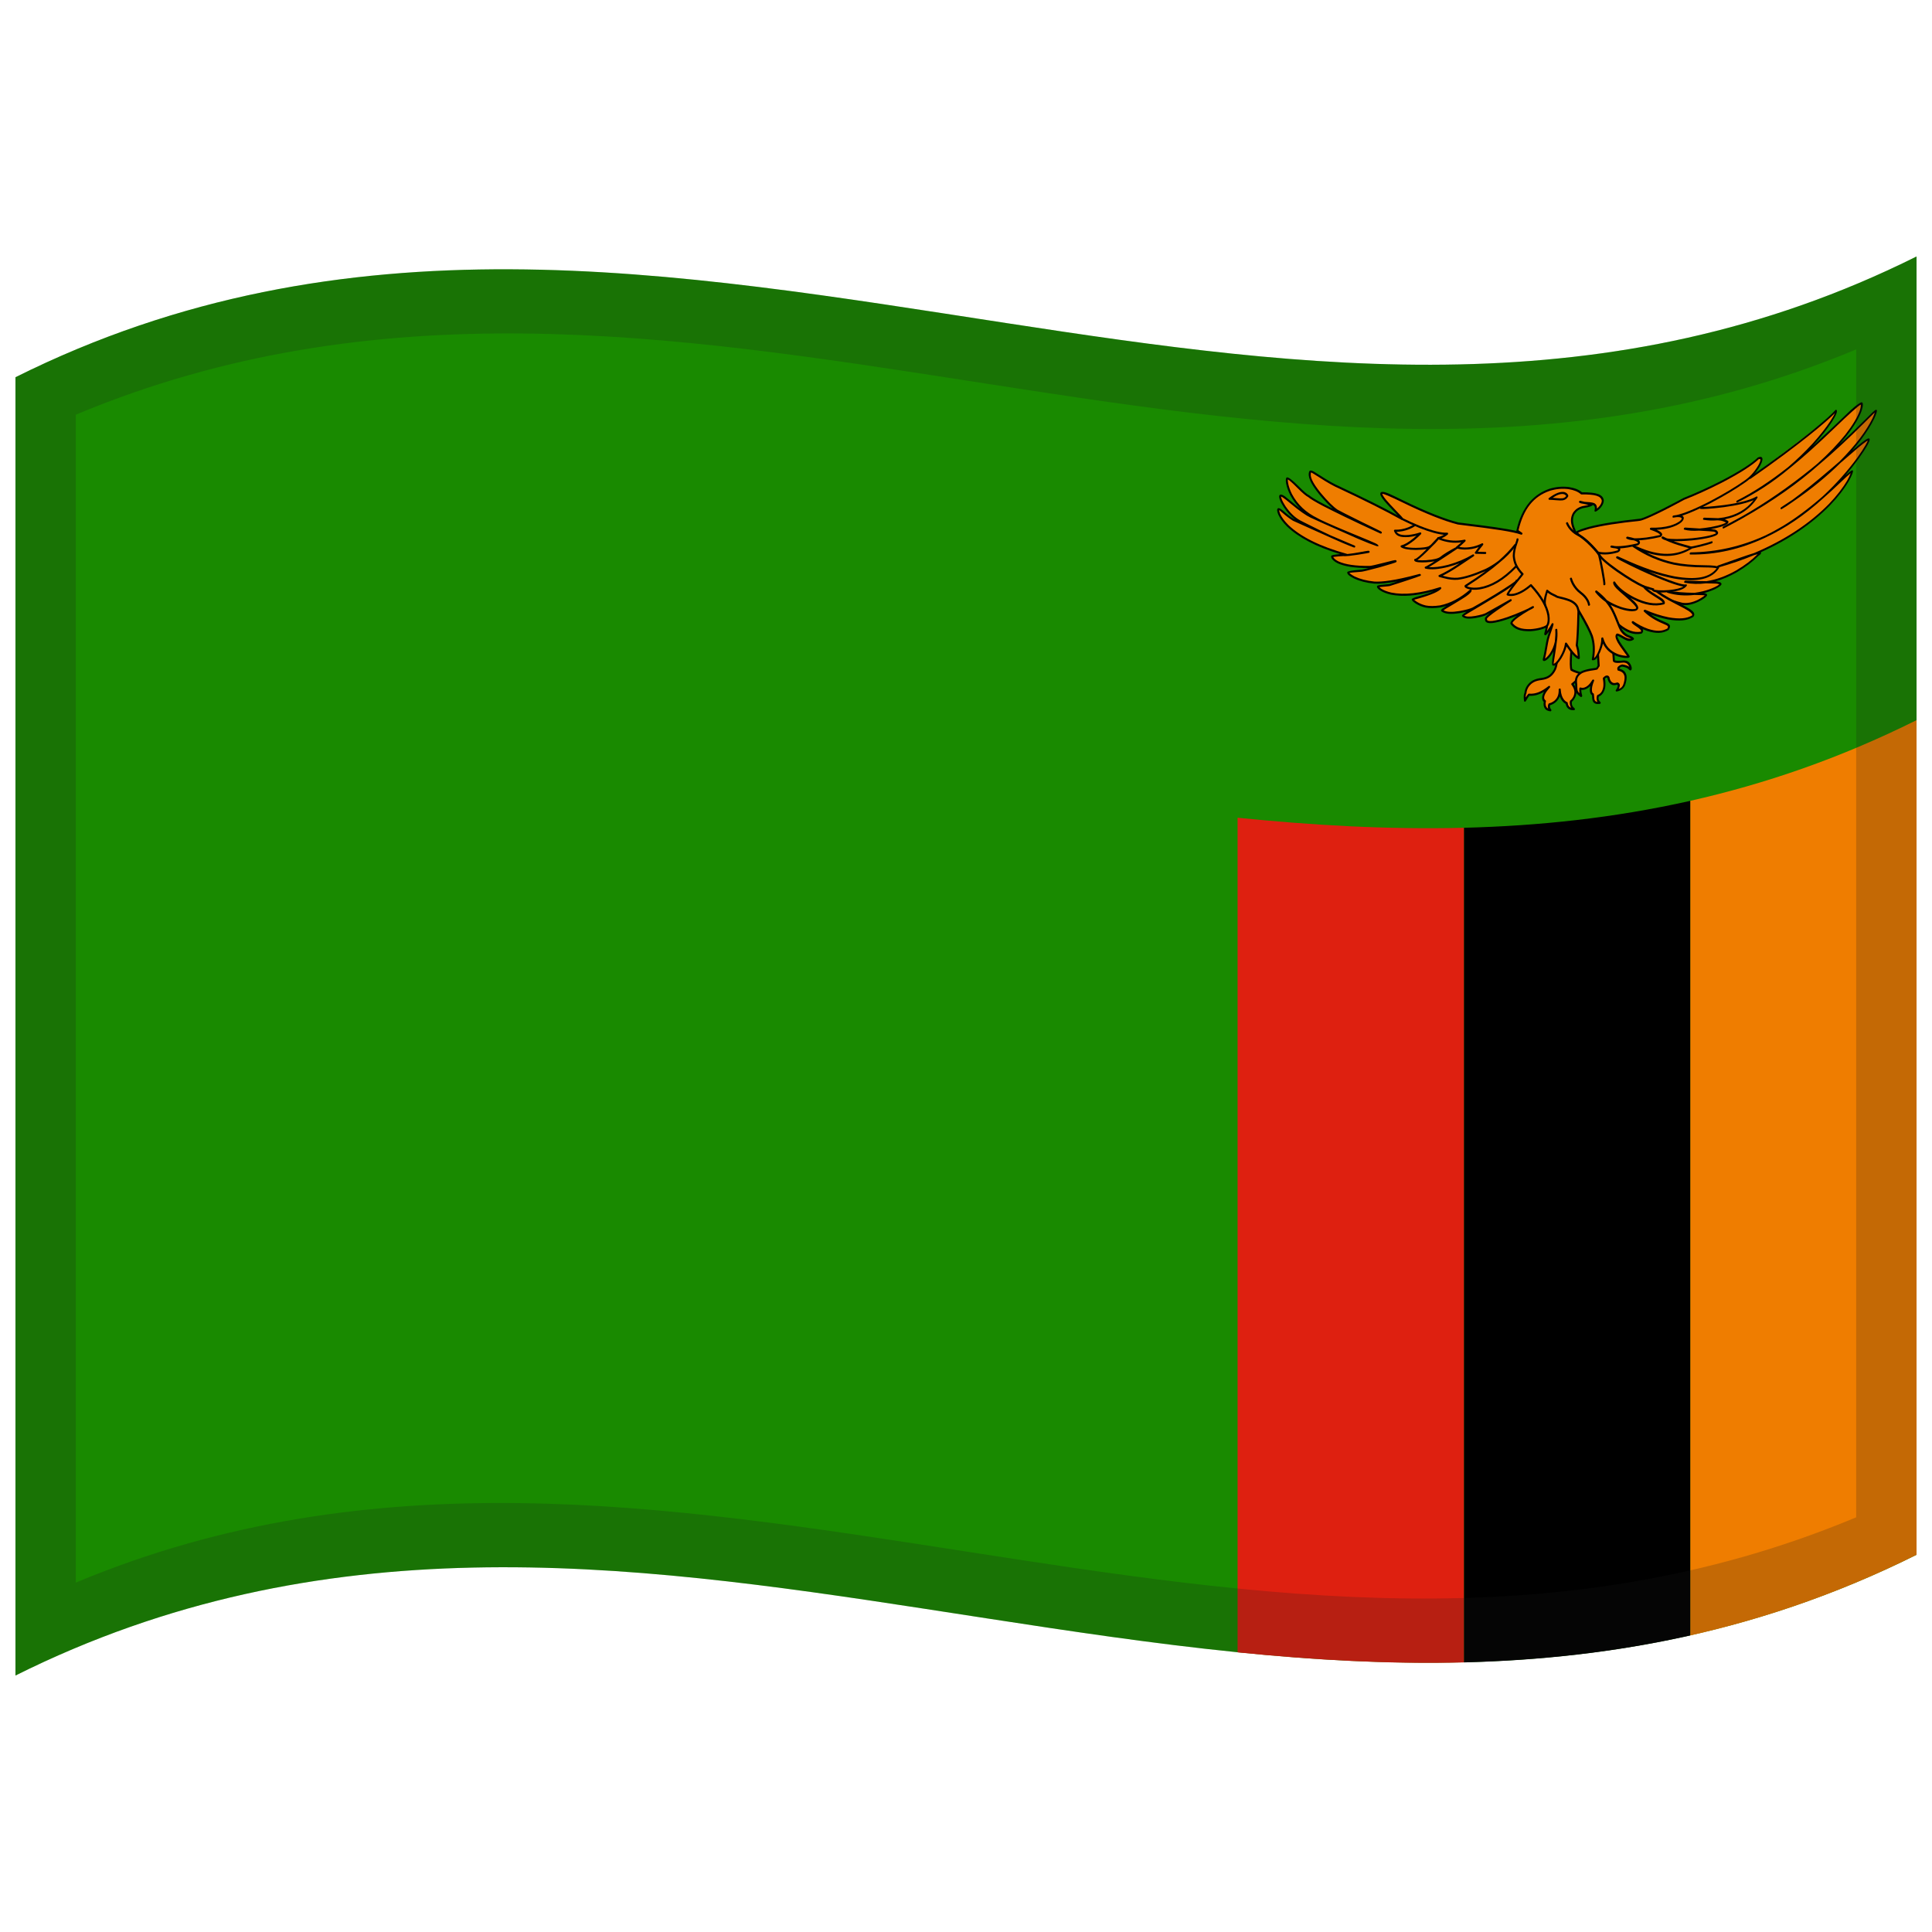 <svg xmlns="http://www.w3.org/2000/svg" viewBox="0 0 1000 1000">
  <defs/>
  <path fill="#198a00" d="M8,195.25 C178.83,110.03 349.03,140.83 521.26,167.28 C676.47,191.12 833.42,211.85 992,132.75 L992,804.75 C821.17,889.97 650.97,859.17 478.74,832.72 C323.53,808.88 166.58,788.15 8,867.25 L8,195.25"/>
  <path fill="#ef7d00" d="M874.86,414.52 C913.52,405.77 952.15,392.63 992,372.75 L992,804.75 C953.32,824.05 914.7,837.5 874.86,846.52 L874.86,414.52"/>
  <path fill="#000" d="M757.71,428.46 C796.38,427.47 835.02,423.46 874.86,414.52 L874.86,846.52 C836.18,855.2 797.55,859.44 757.71,860.46 L757.71,428.46"/>
  <path fill="#de2010" d="M640.57,423.26 C679.23,427.16 717.88,429.42 757.71,428.46 L757.71,860.46 C719.05,861.4 680.41,859.28 640.57,855.26 L640.57,423.26"/>
  <path fill="#ef7d00" d="M905.98,247.3 C906.04,247.26 945.62,218.02 950.18,212.69 C951.47,214.21 934.4,241.91 899.24,259.56 C930.68,243.62 957.94,210.77 963.32,208.81 C966.53,208.61 955.73,239.86 892.13,272.97 C942.41,247.17 970.98,209.93 970.95,212.82 C971.04,213.05 969.7,219.07 960.92,229.83 C953.79,238.58 941.83,250.3 922.14,262.99 C934.67,255.91 966.95,224.99 967.23,227.81 C967.61,228.64 935.6,285.34 875.09,286.46 C922.92,286.83 954.23,245.63 958.53,244.01 C958.73,244.06 954.47,260.18 926.42,277.35 C916.89,283.19 904.77,288.77 889.3,293.22 C918.21,282.98 910.11,287.2 909.89,287.34 C909.61,287.63 893.1,304.61 872.25,301.11 C888.51,301.67 890.05,301.1 890.54,302.41 C889.06,304.47 876.52,310.01 863.38,306.32 C873.98,308.14 882.49,306.82 883.08,308.11 C882.53,308.86 876.65,313.34 870.48,312.5 C864.38,311.11 811.36,288.71 810.65,288.37 C841,277.3 871.33,264 902.61,247.1 L905.98,247.3"/>
  <path fill="#000" d="M905.97,246.73 C932.68,228.17 947.29,215.48 949.85,212.41 C950.13,212.08 950.33,212.02 950.57,212.17 C951.18,212.89 950.57,214.56 948.26,218.25 C945.88,221.9 942.73,225.92 938.73,230.34 L937.99,231.14 L949.01,220.83 L957.95,212.29 C960.6,209.9 962.35,208.64 963.38,208.25 C963.4,208.24 963.41,208.24 963.43,208.23 C963.98,208.17 964.19,208.5 964.22,209.48 C964.2,210.34 963.99,211.38 963.54,212.71 C962.21,216.32 959.72,220.53 955.83,225.52 C954.62,227.03 953.32,228.57 951.94,230.13 C955.98,226.4 960.17,222.38 964.54,218.04 L969.24,213.39 C969.81,212.86 970.23,212.51 970.51,212.32 C970.76,212.16 970.95,212.09 971.12,212.09 C971.38,212.12 971.48,212.24 971.49,212.54 C971.53,213.15 971.13,214.45 970.09,216.7 C968.55,219.87 966.37,223.38 963.47,227.29 C961.97,229.26 960.36,231.25 958.61,233.25 L961.58,230.73 C963.42,229.21 964.8,228.16 965.71,227.56 C966.28,227.21 966.7,227.01 967.02,226.94 C967.54,226.86 967.74,227.02 967.76,227.51 C967.76,228.6 966.14,231.63 962.08,237.33 C959.9,240.33 957.57,243.27 955.09,246.18 C956.95,244.51 958.09,243.65 958.59,243.45 C958.6,243.45 958.61,243.45 958.62,243.44 C958.92,243.39 959.05,243.49 959.1,243.8 C959.11,243.91 959.1,244.04 959.08,244.2 C959.02,244.47 958.92,244.81 958.77,245.25 C958.37,246.29 957.78,247.51 956.99,248.92 C954.62,252.99 951.4,257.19 947.16,261.61 C938,270.92 926.21,279.14 911.41,285.83 C911.47,285.89 911.5,285.96 911.52,286.06 C911.56,286.4 911.42,286.7 911.01,287.09 C910.77,287.31 910.48,287.53 910.13,287.76 C907.19,290.71 903.52,293.5 898.94,296.2 C895.18,298.33 891.56,299.87 887.92,300.93 C888.25,300.94 888.5,300.96 888.69,300.97 C890.13,301.13 890.78,301.46 891.05,302.14 C891.08,302.29 891.06,302.42 890.98,302.59 C890.54,303.27 889.56,304 887.76,304.9 C886.03,305.71 884.12,306.4 881.95,306.98 C883.03,307.14 883.49,307.41 883.6,307.92 C883.61,308 883.6,308.08 883.58,308.17 C883.19,309.01 881.86,310.04 879.04,311.47 C875.66,313.05 873,313.5 870.27,313.04 C866.38,312.18 846.33,305.78 810.39,288.87 C810.08,288.7 810.03,288.51 810.19,288.16 C810.28,288.01 810.37,287.92 810.52,287.86 C840.87,276.8 871.2,263.5 902.48,246.61 C902.59,246.56 902.68,246.54 902.78,246.54 L905.97,246.73 M906.17,247.75 C906.05,247.83 905.94,247.86 905.81,247.86 L902.59,247.67 C872.7,263.82 842.84,277.12 812.06,288.41 C847.24,304.87 866.86,311.12 870.68,311.96 C873.18,312.38 875.64,311.95 878.78,310.49 C879.82,309.96 880.76,309.39 881.63,308.77 L882.4,308.2 C881.87,308.07 880.14,307.97 877.1,307.95 L876.94,307.95 C872.04,308.5 867.58,308.14 863.14,306.85 C862.98,306.79 862.89,306.72 862.85,306.61 C862.81,306.49 862.83,306.36 862.9,306.17 C863.07,305.84 863.25,305.73 863.56,305.77 C867.01,306.38 871.49,306.77 877.11,306.84 C878.5,306.65 879.91,306.39 881.35,306.05 C883.69,305.46 885.72,304.75 887.53,303.9 C888.73,303.31 889.49,302.84 889.89,302.48 C889.63,302.29 889.16,302.16 888.36,302.08 C887.64,302.03 885.88,301.98 883.09,301.93 C879.32,302.4 875.74,302.31 872.06,301.65 C871.89,301.61 871.8,301.55 871.74,301.44 C871.69,301.33 871.7,301.2 871.76,301.01 C871.9,300.69 872.07,300.56 872.38,300.55 L879.99,300.76 L883.27,300.82 C888.35,300.03 893.35,298.23 898.64,295.25 C903.15,292.6 906.73,289.87 909.58,287 C909.63,286.95 909.68,286.91 909.73,286.87 L909.78,286.84 C909.33,286.94 908.76,287.08 908.05,287.29 C902.21,289.7 895.97,291.87 889.31,293.76 C889.12,293.8 889.01,293.8 888.91,293.73 C888.82,293.66 888.78,293.55 888.77,293.37 C888.78,293.02 888.91,292.83 889.25,292.7 C898.24,289.52 904.47,287.28 907.93,286.25 C924.13,279.41 936.89,270.77 946.6,260.91 C950.73,256.61 953.86,252.54 956.15,248.62 C956.89,247.29 957.44,246.16 957.8,245.2 L957.9,244.92 C956.97,245.64 955.06,247.36 952.19,250.11 C949.21,252.96 946.31,255.61 943.5,258.07 C933.91,266.75 924,273.47 913.54,278.35 C900.72,284.33 888.05,287.17 874.97,287.02 C874.63,286.99 874.52,286.84 874.58,286.47 C874.62,286.28 874.68,286.15 874.79,286.05 C874.9,285.96 875.02,285.92 875.2,285.91 C888.68,285.71 901.3,282.83 913.52,277.26 C916.65,275.76 919.75,274.09 922.87,272.24 C929.08,268.47 935.77,263.54 943.02,257.28 L943.81,256.56 C950.54,250.28 956.35,243.71 961.36,236.85 C963.13,234.38 964.54,232.22 965.62,230.36 C966.05,229.61 966.36,229 966.56,228.55 C966.64,228.38 966.69,228.25 966.71,228.16 C966.71,228.14 966.71,228.13 966.7,228.11 C966.54,228.17 966.28,228.3 965.92,228.53 C965.07,229.09 963.75,230.1 961.97,231.57 L952.64,239.6 C945.86,246.3 937.7,253.04 928.07,259.65 C925.55,261.45 923.61,262.71 922.25,263.48 C921.91,263.64 921.75,263.6 921.63,263.31 C921.55,262.98 921.64,262.76 921.98,262.52 L927.79,258.7 C932.55,255.24 939.4,249.82 948.35,242.13 L952.16,238.83 C956.23,234.75 959.75,230.74 962.77,226.77 C965.6,222.98 967.7,219.59 969.19,216.53 C969.67,215.5 970.02,214.62 970.26,213.88 C970.3,213.77 970.33,213.66 970.35,213.57 C970.18,213.72 969.96,213.92 969.69,214.16 L965.05,218.76 C956.5,227.29 948.56,234.57 941.22,240.75 C931.06,249.77 918.02,259.15 901.98,268.23 C898.75,270.06 895.51,271.8 892.26,273.47 C891.9,273.63 891.73,273.57 891.62,273.24 C891.55,272.89 891.66,272.68 892.01,272.48 L892.01,272.48 L901.62,267.31 C913.93,260.28 925.94,252 937.76,242.43 L940.81,239.91 C946.56,234.74 951.31,229.75 955.15,224.97 C958.91,220.14 961.3,216.13 962.57,212.71 C962.96,211.54 963.15,210.64 963.17,209.93 C963.16,209.71 963.14,209.55 963.1,209.43 C961.67,210.18 957.18,214.19 949.53,221.57 C940.47,230.3 933.11,236.82 927.43,241.45 L925.97,242.63 C917.86,249.42 909.04,255.23 899.34,260.05 C899.16,260.14 899.04,260.16 898.93,260.12 C898.82,260.07 898.76,259.98 898.72,259.81 C898.66,259.46 898.78,259.25 899.12,259.06 L899.13,259.06 C907.37,254.9 916.13,249.22 925.52,241.8 C929.96,238.02 934.15,233.99 938.12,229.69 C942.05,225.35 945.14,221.4 947.47,217.85 C948.71,215.9 949.45,214.58 949.74,213.85 C945.64,218.06 931.11,230.41 906.17,247.75 M966.72,228.17 C966.72,228.22 966.75,228.26 966.8,228.31 C966.76,228.27 966.74,228.23 966.72,228.17"/>
  <path fill="#ef7d00" d="M797.88,351.45 C789.81,352.7 789.6,358.42 789.57,358.86 C789.53,358.9 788.97,359.36 789.35,362.64 C790.7,360.32 791.34,359.57 791.35,359.57 C792.41,359.68 795.73,360.27 801.81,355.56 C796.77,361.48 799.42,362.79 799.66,362.93 C799.57,363.26 798.5,366.72 802.48,367.63 C801.32,365.95 801.91,364.65 801.96,364.54 C802.39,364.44 807.08,363.51 807.3,356.92 C807.87,362.87 810.69,363.83 810.93,363.93 C810.94,364.18 810.93,366.87 814.64,367.07 C812.74,365.4 813.06,363.17 813.08,363 C813.41,362.72 817.45,359.53 813.83,354.06 C816.22,352.25 818.22,348.63 818.28,348.53 C818.25,348.52 815,347.54 813.38,346.65 C812.9,345.07 813.3,337.34 813.31,337.18 L811.3,327.01 L805.59,343.77 C805.84,341.96 805.89,350.03 797.88,351.45"/>
  <path fill="#000" d="M797.88,350.91 C801.08,350.49 802.93,349.16 804.37,346.28 C804.71,345.49 804.94,344.74 805.08,343.98 C805.06,343.92 805.06,343.85 805.07,343.77 C805.08,343.62 805.1,343.5 805.11,343.41 C805.13,343.34 805.14,343.28 805.16,343.23 C805.2,343.15 805.25,343.08 805.31,343.02 L810.81,326.88 C810.89,326.68 811,326.57 811.2,326.49 C811.38,326.44 811.5,326.45 811.62,326.5 C811.72,326.57 811.78,326.67 811.82,326.85 L813.83,337.02 C813.83,337.07 813.84,337.12 813.83,337.17 C813.43,342.32 813.48,345.2 813.8,346.24 C814.83,346.81 816.36,347.4 818.47,348 C818.49,348.01 818.51,348.02 818.53,348.03 C818.84,348.19 818.9,348.38 818.74,348.74 C817.43,351.21 816.11,352.91 814.59,354.14 C816.1,356.44 816.35,358.29 815.46,360.62 C814.97,361.71 814.37,362.54 813.57,363.25 C813.45,364.76 813.85,365.72 814.98,366.62 C815.12,366.73 815.17,366.86 815.17,367.05 C815.15,367.24 815.1,367.36 815.01,367.47 C814.91,367.56 814.79,367.61 814.6,367.62 C812.79,367.62 811.75,367.11 810.94,365.86 C810.65,365.34 810.49,364.86 810.42,364.33 C809.87,364.06 809.35,363.65 808.79,363.02 C808.18,362.28 807.72,361.46 807.36,360.45 C806.86,361.72 806.15,362.69 805.06,363.6 C804.14,364.3 803.27,364.75 802.32,365 C802.1,365.78 802.27,366.43 802.89,367.26 C802.99,367.39 803.02,367.51 802.99,367.69 C802.9,368.06 802.73,368.19 802.37,368.17 C800.36,367.85 799.43,367.03 799.02,365.24 C798.91,364.56 798.92,363.92 799.04,363.26 C798.58,362.91 798.33,362.39 798.21,361.49 C798.13,360.45 798.43,359.41 799.2,358.07 C796.41,359.67 794.07,360.29 791.54,360.14 C791.14,360.67 790.55,361.58 789.79,362.89 C789.7,363.05 789.59,363.13 789.42,363.17 C789.24,363.21 789.12,363.19 789.01,363.12 C788.91,363.05 788.85,362.94 788.82,362.75 C788.56,360.61 788.65,359.39 789.05,358.68 C789.16,357.49 789.53,356.37 790.25,355.14 C791.98,352.57 794.18,351.35 797.88,350.91 M797.88,351.99 C794.58,352.38 792.63,353.44 791.13,355.66 C790.48,356.79 790.16,357.79 790.09,358.84 C790.08,359.03 790.02,359.16 789.87,359.28 C789.91,359.25 789.92,359.24 789.92,359.24 C789.88,359.32 789.84,359.44 789.8,359.61 C789.74,359.98 789.71,360.43 789.72,361 C790.24,360.17 790.66,359.58 790.97,359.22 C791.11,359.08 791.24,359.02 791.43,359.03 L791.64,359.05 C794.82,359.24 797.78,358.1 801.5,355.15 C801.81,354.92 802.01,354.94 802.24,355.21 C802.41,355.47 802.39,355.66 802.17,355.92 C800.04,358.28 799.21,359.86 799.25,361.28 C799.31,361.65 799.43,361.94 799.65,362.2 C799.72,362.28 799.79,362.34 799.86,362.4 L799.82,362.41 L799.93,362.45 C800.17,362.59 800.23,362.76 800.16,363.05 C799.99,363.69 799.95,364.29 800.06,364.97 C800.24,365.83 800.61,366.35 801.33,366.75 C801.06,365.9 801.11,365.19 801.49,364.33 C801.59,364.15 801.71,364.05 801.91,364.01 C802.79,363.81 803.59,363.42 804.47,362.76 C806.11,361.34 806.78,359.74 806.78,357.24 L806.77,356.99 C806.78,356.62 806.91,356.46 807.27,356.38 C807.63,356.34 807.78,356.46 807.83,356.83 L807.84,357.09 C808.01,359.37 808.56,360.94 809.61,362.25 C810.16,362.87 810.64,363.22 811.14,363.41 C811.36,363.49 811.45,363.62 811.46,363.87 C811.47,364.33 811.6,364.76 811.86,365.24 C812.2,365.78 812.6,366.11 813.21,366.34 C812.91,365.84 812.71,365.29 812.59,364.64 C812.5,364.01 812.49,363.47 812.57,362.96 C812.6,362.8 812.67,362.68 812.79,362.58 C813.52,361.97 814.06,361.25 814.51,360.27 C815.28,358.21 814.97,356.56 813.4,354.43 C813.3,354.29 813.26,354.18 813.27,354.04 C813.3,353.91 813.37,353.79 813.51,353.66 C813.53,353.64 813.56,353.63 813.58,353.61 C815.01,352.61 816.25,351.14 817.52,348.89 C815.53,348.29 814.09,347.71 813.08,347.13 C813.01,347.08 812.96,347.03 812.91,346.95 C812.47,345.83 812.35,342.81 812.78,337.27 L811.16,329.04 L806.17,343.67 C806.16,343.74 806.15,343.83 806.14,343.92 C805.99,344.83 805.73,345.72 805.33,346.65 C803.66,349.98 801.54,351.51 797.88,351.99"/>
  <path fill="#ef7d00" d="M837.81,323.38 C838.24,323.74 843.62,328.37 849.53,327.45 C850.97,325.16 845.69,323.03 845.09,322.04 C847.75,323.87 856.77,329.42 863.38,325.67 C865.49,321.87 859.3,323.64 851.3,316.13 C857,318.63 869.53,322.94 876.16,318.91 C878.17,315.51 862.87,311.04 856.81,305.44 L842.61,301.1 L823.26,318.75 L837.81,323.38"/>
  <path fill="#000" d="M837.51,323.87 L823.04,319.28 C822.96,319.24 822.89,319.2 822.83,319.13 C822.63,318.85 822.66,318.64 822.94,318.36 L842.29,300.72 C842.47,300.56 842.63,300.52 842.83,300.58 L857.03,304.91 C857.1,304.93 857.15,304.96 857.21,305.01 C858.82,306.51 862.29,308.73 867.89,311.57 C871.38,313.32 873.66,314.57 874.8,315.32 C875.74,315.97 876.33,316.53 876.68,317.07 C877.11,317.87 877.07,318.47 876.53,319.21 C876.48,319.27 876.43,319.32 876.37,319.36 C873.34,321.24 869.3,321.69 863.21,320.59 C860.35,320.01 857.46,319.17 854.47,318.06 C856.45,319.47 858.67,320.68 861.26,321.74 C862.76,322.36 863.63,322.82 864,323.18 C864.59,323.92 864.54,324.68 863.8,325.91 C863.74,325.99 863.67,326.06 863.59,326.12 C860.58,327.9 857.28,328.07 852.53,326.54 C851.77,326.27 851.01,325.97 850.26,325.64 C850.36,325.84 850.43,326.03 850.46,326.22 C850.53,326.84 850.36,327.3 849.85,327.82 C849.76,327.9 849.67,327.95 849.56,327.98 C845.61,328.74 841.96,327.52 837.51,323.87 M838.17,322.92 L838.23,322.98 C842.39,326.38 845.73,327.55 849.32,326.96 C849.41,326.82 849.44,326.71 849.42,326.57 C849.37,326.33 849.21,326.07 848.91,325.74 C848.48,325.3 847.65,324.67 846.37,323.83 C845.14,323.02 844.62,322.51 844.56,322.13 C844.58,321.75 844.73,321.58 845.09,321.5 C845.23,321.48 845.33,321.5 845.43,321.57 C847.92,323.26 850.39,324.54 853.01,325.49 C857.39,326.89 860.35,326.8 863.04,325.3 C863.38,324.68 863.41,324.33 863.17,324.02 C862.89,323.75 862.12,323.35 860.73,322.78 C856.68,321.1 853.52,319.08 850.91,316.55 C850.68,316.3 850.7,316.09 850.96,315.78 C851.17,315.57 851.34,315.53 851.58,315.62 C855.73,317.44 859.69,318.71 863.59,319.51 C869.33,320.54 873.08,320.17 875.84,318.54 C875.95,318.32 875.93,318.11 875.75,317.8 C875.46,317.36 874.94,316.87 874.1,316.28 C872.99,315.55 870.74,314.32 867.29,312.58 C861.71,309.74 858.19,307.5 856.48,305.94 L842.67,301.72 L824.29,318.5 L838.03,322.85 C838.08,322.87 838.13,322.89 838.17,322.92"/>
  <path fill="#ef7d00" d="M815.98,275.61 C816.21,275.46 822.4,271.86 848.82,269.03 C851.75,268.61 866.57,260.89 871.54,258.23 C879.35,255.13 903.08,244.02 910.07,237.25 C914.81,235.88 908.76,245.31 902.96,249.34 C896.37,253.98 874.45,266.43 866.22,267.37 C875.87,265.84 870.43,273.84 854.5,273.68 C861.97,276.42 859.45,277.36 859.29,277.44 C858.89,277.53 846.26,280.26 842.25,278.31 C851.13,280.22 847.76,281.65 847.58,281.75 C847.37,281.81 838.55,283.85 834.09,282.91 C840.51,283.97 837.43,285.35 837.28,285.43 C837.14,285.47 832.09,286.84 827.52,286.17 C823.17,284.84 816.31,275.84 815.98,275.61"/>
  <path fill="#000" d="M815.73,275.16 C816.93,274.42 819.1,273.6 822.48,272.68 C829.1,270.95 837.86,269.65 848.86,268.48 L848.88,268.48 C850.4,268.29 856.7,265.6 868.04,259.55 L871.39,257.75 C871.41,257.74 871.43,257.73 871.45,257.72 C877.74,255.22 884.27,252.27 891.08,248.79 C900.76,243.77 906.89,239.69 909.76,236.9 C909.84,236.82 909.92,236.77 910.01,236.73 C910.72,236.46 911.21,236.4 911.62,236.54 C912.05,236.74 912.22,237.05 912.25,237.66 C912.22,238.56 911.8,239.73 910.87,241.39 C908.62,245.13 906.17,247.78 903.15,249.79 C898.78,252.87 892.88,256.46 885.39,260.41 C879.22,263.61 874.34,265.71 870.69,266.91 C870.83,266.98 870.95,267.07 871.06,267.16 C871.51,267.59 871.61,268.02 871.43,268.7 C871.24,269.25 870.87,269.77 870.23,270.35 C868.87,271.48 867.04,272.38 864.46,273.15 C862.31,273.73 860.03,274.08 857.51,274.22 C859.12,274.97 859.93,275.58 860.25,276.23 C860.43,276.74 860.34,277.11 859.96,277.56 C859.79,277.73 859.61,277.85 859.41,277.94 C859.38,277.95 859.35,277.97 859.32,277.97 C857.05,278.51 854.64,278.96 852.08,279.31 C850.67,279.49 849.4,279.61 848.25,279.67 C848.55,279.92 848.72,280.14 848.81,280.4 C849,281.22 848.71,281.72 847.73,282.24 C847.7,282.26 847.66,282.27 847.62,282.28 C844.01,283.2 841.01,283.7 838.5,283.85 C838.62,284.03 838.67,284.21 838.67,284.42 C838.6,285.05 838.26,285.48 837.45,285.91 C837.42,285.93 837.39,285.94 837.36,285.95 C833.63,287.03 830.48,287.25 827.35,286.7 C824.96,286.07 821.63,283.23 816.86,277.45 L815.97,276.39 C815.88,276.28 815.8,276.2 815.75,276.14 C815.55,276.08 815.46,275.95 815.45,275.67 C815.46,275.44 815.54,275.3 815.73,275.16 M867.81,266.6 C871.48,265.79 877.19,263.53 885.12,259.43 C892.58,255.51 898.44,251.95 902.76,248.9 C902.77,248.89 902.79,248.88 902.8,248.87 C905.62,246.99 907.89,244.53 910.01,241.02 C910.81,239.6 911.17,238.65 911.2,237.99 C911.19,237.77 911.14,237.67 911.03,237.61 C910.86,237.56 910.62,237.59 910.25,237.72 C907.23,240.62 901.01,244.75 891.33,249.77 C884.51,253.26 877.97,256.23 871.66,258.73 L868.36,260.51 C856.91,266.63 850.46,269.36 848.77,269.58 C837.86,270.73 829.17,272.02 822.62,273.73 C819.92,274.47 818.02,275.12 816.83,275.7 C817.07,275.96 817.36,276.29 817.69,276.7 C822.34,282.31 825.5,285.04 827.68,285.63 C830.64,286.14 833.61,285.93 837.15,284.92 C837.47,284.75 837.6,284.64 837.62,284.54 C837.58,284.27 837.18,284.06 836.15,283.82 C835.3,283.74 834.56,283.62 833.88,283.43 C833.55,283.32 833.48,283.14 833.6,282.77 C833.74,282.45 833.91,282.34 834.22,282.36 C834.88,282.45 835.47,282.55 835.98,282.67 C837.64,282.77 839.75,282.66 842.43,282.26 C844.29,281.97 845.96,281.62 847.47,281.24 C847.73,281.1 847.82,281 847.8,280.89 C847.61,280.47 847.01,280.11 845.67,279.68 C843.93,279.56 842.76,279.27 841.93,278.79 C841.79,278.69 841.72,278.6 841.7,278.47 C841.69,278.34 841.73,278.21 841.84,278.04 C842.01,277.81 842.17,277.73 842.42,277.77 C843.82,278.04 844.98,278.31 845.92,278.6 C847.53,278.65 849.58,278.54 852.13,278.22 C854.64,277.88 856.99,277.44 859.21,276.92 C859.23,276.9 859.26,276.88 859.28,276.86 C859.28,276.85 859.28,276.84 859.27,276.8 C858.86,276.09 857.4,275.3 854.26,274.2 C854.01,274.1 853.94,273.96 853.98,273.66 C854.08,273.28 854.25,273.14 854.61,273.13 C858.28,273.21 861.45,272.86 864.38,272.09 C866.78,271.38 868.45,270.56 869.66,269.57 C870.09,269.18 870.33,268.86 870.44,268.57 C870.49,268.36 870.45,268.22 870.29,268.06 C869.81,267.71 869.07,267.58 867.77,267.68 C867.18,267.8 866.64,267.88 866.15,267.92 C865.97,267.93 865.86,267.9 865.78,267.82 C865.7,267.72 865.68,267.61 865.69,267.42 C865.75,267.07 865.9,266.91 866.23,266.83 C866.8,266.72 867.33,266.65 867.81,266.6"/>
  <path fill="#ef7d00" d="M826.51,328.46 L827.48,344.64 C827.48,344.64 826.95,345.53 826.51,346.09 C825.46,346.55 814.96,345.96 815.83,354.18 C815.85,357.73 815.92,358.48 818.43,360.22 C817.82,357.96 817.98,356.41 817.98,356.37 C818.25,356.47 820.98,357.69 824.58,352.27 C822.53,357.81 823.81,359.09 824.44,359.33 C824.8,360.52 823.65,364.03 828,363.81 C826.41,362.3 827.05,360.33 827.11,360.16 C827.43,360.05 831.34,358.94 830.15,351.1 C831.95,349.39 832.47,350.59 832.52,350.69 C832.57,351.05 832.95,354.9 837.12,353.78 C838.77,354.78 836.99,357.15 836.83,357.38 C837.02,357.34 839.52,356.95 840.68,354.47 C841.63,351.63 842.52,347.98 837.72,346.57 C837.38,344.94 839.45,344.51 839.64,344.46 C839.79,344.49 842.55,345.02 843.65,346.26 C844.63,347.16 844.15,342.86 840.39,342.39 C835.6,342.91 835.39,342.18 835.34,341.92 L834.16,326.9 L826.51,328.46"/>
  <path fill="#000" d="M825.99,328.56 C825.98,328.19 826.12,328.01 826.48,327.92 L834.12,326.36 C834.47,326.31 834.62,326.41 834.68,326.76 L835.41,335.44 L835.87,341.75 C835.94,341.82 836.07,341.87 836.28,341.93 C837.09,342.1 838.42,342.09 840.4,341.85 C840.42,341.85 840.44,341.85 840.46,341.85 C842.39,341.92 843.46,342.66 844.29,344.52 C844.54,345.18 844.62,345.7 844.58,346.18 C844.51,346.65 844.33,346.88 843.97,347 C843.66,347.05 843.45,346.95 843.2,346.62 C842.6,345.85 841.54,345.37 839.58,345.02 C839.26,345.1 838.96,345.22 838.67,345.39 C838.31,345.62 838.17,345.82 838.16,346.1 C840.42,346.73 841.46,347.76 841.89,349.78 C842.05,351.11 841.84,352.62 841.18,354.59 C840.68,355.84 839.91,356.67 838.58,357.36 C837.95,357.66 837.37,357.83 836.81,357.92 C836.68,357.93 836.58,357.91 836.48,357.84 C836.35,357.73 836.29,357.64 836.27,357.5 C836.26,357.37 836.31,357.25 836.42,357.09 C836.74,356.64 836.99,356.19 837.18,355.7 C837.43,354.99 837.38,354.62 837.03,354.36 C835.08,354.96 833.92,354.63 832.84,353.18 C832.4,352.47 832.14,351.76 832.01,350.93 C831.95,350.83 831.87,350.77 831.75,350.73 C831.48,350.66 831.18,350.8 830.73,351.22 C831.29,354.6 830.96,356.83 829.64,358.82 C828.97,359.7 828.3,360.24 827.51,360.58 C827.22,361.82 827.46,362.6 828.34,363.35 C828.46,363.45 828.52,363.56 828.52,363.73 C828.51,364.1 828.37,364.27 828.01,364.35 C826.26,364.55 825.31,364.23 824.6,363.24 C824.28,362.66 824.1,361.83 824.06,360.57 C824.05,360.2 824.03,359.94 824.02,359.8 C823.47,359.52 823.16,359 822.96,357.94 C822.85,357.11 822.9,356.19 823.13,355.07 C822.15,356.04 821.22,356.62 820.13,356.94 C819.5,357.1 818.96,357.14 818.45,357.08 C818.46,357.94 818.61,358.9 818.93,360.01 C818.98,360.18 818.95,360.33 818.85,360.5 C818.61,360.81 818.41,360.86 818.11,360.69 C816.81,359.8 816.08,359.01 815.69,358.14 C815.46,357.45 815.32,356.21 815.3,354.29 C814.83,350.96 815.75,349.07 818.61,347.42 C820.12,346.71 822.22,346.18 825.15,345.81 C825.61,345.76 825.92,345.71 826.06,345.69 C826.13,345.68 826.18,345.67 826.22,345.66 C826.44,345.37 826.68,345.01 826.94,344.57 L825.99,328.56 M827.07,328.89 L828,344.53 C828.01,344.65 827.98,344.76 827.92,344.87 C827.55,345.5 827.21,346.01 826.9,346.41 C826.7,346.6 826.17,346.76 825.13,346.89 C822.34,347.24 820.37,347.73 818.99,348.38 C816.68,349.72 815.94,351.28 816.35,354.02 C816.35,354.05 816.36,354.09 816.36,354.12 C816.37,355.93 816.49,357.07 816.68,357.64 C816.84,358.03 817.11,358.4 817.54,358.82 C817.39,357.91 817.37,357.11 817.46,356.36 C817.53,355.98 817.69,355.84 818.06,355.83 C818.12,355.83 818.18,355.84 818.24,355.87 C818.72,356.06 819.25,356.07 819.99,355.89 C821.53,355.39 822.78,354.26 824.14,352.04 C824.36,351.71 824.55,351.64 824.87,351.78 C825.13,351.94 825.18,352.11 825.07,352.43 C824.16,354.7 823.85,356.32 824,357.64 C824.14,358.4 824.3,358.72 824.57,358.79 C824.71,358.82 824.81,358.88 824.89,359 C825.01,359.23 825.09,359.67 825.11,360.41 C825.15,361.48 825.28,362.15 825.51,362.58 C825.8,363 826.18,363.22 826.81,363.31 C826.54,362.8 826.41,362.25 826.39,361.57 C826.39,361 826.46,360.51 826.61,360.04 C826.7,359.82 826.82,359.71 827.03,359.64 C827.69,359.42 828.25,359 828.84,358.24 C829.97,356.5 830.22,354.46 829.63,351.29 C829.6,351.08 829.64,350.93 829.79,350.75 C830.74,349.78 831.42,349.49 832.2,349.69 C832.58,349.83 832.82,350.04 833,350.41 C833.03,350.45 833.04,350.5 833.05,350.56 C833.14,351.27 833.36,351.88 833.74,352.48 C834.56,353.58 835.46,353.8 837,353.27 C837.13,353.22 837.24,353.22 837.36,353.26 C838.44,353.75 838.65,354.47 838.16,355.96 C838.08,356.18 837.98,356.39 837.88,356.6 C839.06,356.16 839.73,355.5 840.19,354.36 C840.79,352.59 840.98,351.26 840.85,350.11 C840.48,348.44 839.56,347.6 837.54,347.11 C837.38,347.07 837.29,346.99 837.22,346.83 C836.9,345.81 837.19,345.16 838.25,344.46 C838.69,344.21 839.13,344.04 839.62,343.93 C839.68,343.91 839.74,343.91 839.8,343.92 C841.39,344.19 842.5,344.58 843.33,345.13 L843.31,345.07 C842.65,343.6 841.83,343.01 840.34,342.94 C836.5,343.37 835.02,343.09 834.81,341.99 L834.36,335.68 L833.69,327.54 L827.07,328.89"/>
  <path fill="#ef7d00" d="M843.03,339.91 C842.63,338.8 835.57,330.59 837,328.46 C839.24,328.92 842.22,332.21 845.21,330.71 C844.14,329.19 842.15,330.29 839.13,326.21 C836.4,321.19 835.8,313.73 826.17,306.17 C833.01,314.58 846.24,317.54 847.44,314.81 C847.38,312.08 835.49,304.08 835.49,301.5 C838.51,306.34 851.06,314.83 861.2,312.28 C861.27,310.01 853.65,307.34 850.95,303.68 C844.41,300.62 828.45,290.01 827.62,286.69 C821.42,279.18 817.78,277.13 815.96,276.32 C815.29,275.6 815.11,274.96 814.97,274.49 C811.53,266.32 815.95,263.47 819.13,262.51 C821.56,262 822.21,262.16 823.98,261.2 L817.81,259.75 C820.98,261.04 826.75,258.92 825.85,264.28 C828.98,262.5 835.14,255.36 818.61,255.37 C812.85,250.29 791.42,249.08 785.4,274.7 C785.84,275.03 786.08,275.3 787.49,276.2 C780.45,273.65 761.54,271.84 754.69,270.95 C736.07,266.11 717.33,254.16 715.25,255.18 C713.62,256.78 725.65,267.94 725.69,268.61 C713.88,261.97 703.12,256.94 693.08,252.23 C685.78,249.08 679.27,243.57 678.18,244.16 C676.18,249.51 689.12,262.22 692.08,264.28 C694.09,265.44 706.27,271.44 711.9,274.2 C712.85,274.66 713.94,274.94 714.72,275.65 C684.07,261.62 678.85,258.3 677.39,256.82 C674.72,255.67 668.07,247.78 666.28,247.61 C665.42,248.84 667.24,261.43 681.91,268.78 C684.64,270.58 712.76,282.06 712.98,282.47 L678.52,267.41 C672,264.29 664.45,256.28 662.84,256.56 C661.77,257.81 666.25,266.13 672.9,269.91 C676.29,271.58 689.26,278.44 700.93,282.87 C701.62,283 680.06,274.02 669.47,269.07 C664.62,265.97 662.64,263.34 661.78,263.56 C660.98,264.27 663.29,277.73 697.1,287.22 C700.43,287.6 705.79,284.69 708.38,285.65 C708.16,285.7 697.59,287.33 696.48,287.34 C695.37,287.24 689.89,287.75 689.56,287.9 C689.36,288.89 691.58,293.55 709.04,293.45 C711.82,293.19 722.52,289.83 722.28,290.57 C721.56,290.92 706.02,295.22 704.68,295.39 C703.43,295.5 698.34,295.97 697.85,296.33 C697.9,297.24 701.76,300.45 711.29,301.55 C716.63,301.85 724.81,300.19 730.11,298.83 C733.16,298.06 734.89,297.62 734.9,297.62 C734.49,297.83 719.83,302.59 719.4,302.77 C718.78,302.93 713.58,303.38 713.26,303.55 C713.1,304.56 720.85,312.12 745.49,304.43 C742.71,307.26 731.49,309.96 731.22,310.21 C731.41,310.74 733.68,312.85 737.96,313.94 C740.08,314.32 742.82,314.26 745.45,313.88 C750.18,312.9 754.87,311.13 761.22,305.58 C761.12,307.24 746.5,315.42 746.44,316.04 C750.52,318.77 761.22,315.47 762.47,314.92 C763.61,314.28 784.38,302.03 784.99,300.53 C784.58,302.24 757.35,318.25 757.16,318.61 C759.65,320.96 768.16,318.25 769.18,317.82 L781.92,310.68 C781.62,310.87 768.79,318.95 769.16,320.46 C769.42,325.72 790.97,315.79 793.41,314.29 C793.78,313.52 782.96,320.24 782.3,322.63 C786.77,328.36 797.98,325.71 800.42,324.11 C801.4,323.84 799.29,328.19 799.97,328.22 C800.21,328.01 802.54,325.18 803.6,323.09 C803.22,324.82 802,327.67 801.15,330.83 C800.41,334.01 800.07,337.49 799.05,341.31 C799.28,342.92 806.2,337.47 805.52,326.01 C805.98,332.14 803.42,343.16 803.86,343.94 C805.83,344.36 809.74,338.17 810.54,333.13 C812,335.45 814.75,339.49 817.19,340.61 C816.95,337.15 817.21,337.28 816.14,333.98 C816.73,329.35 816.86,323.07 817.01,315.94 C823.71,327.21 826.21,331.72 824.46,341.22 C826.63,341.08 829.33,334.62 829.35,330.47 C832.45,340.4 842.39,340.19 843.03,339.91"/>
  <path fill="#000" d="M843.55,339.86 C843.54,339.95 843.52,340.03 843.48,340.11 C843.2,340.49 842.52,340.62 841.05,340.52 C839.6,340.38 838.22,340.07 836.83,339.57 C833.37,338.14 831.22,336.18 829.68,333.09 C829.4,334.45 828.93,335.92 828.22,337.58 C826.73,340.79 825.64,341.92 824.27,341.75 C823.99,341.65 823.9,341.5 823.95,341.18 C824.73,336.8 824.56,333.11 823.43,329.47 C822.59,327.13 820.65,323.29 817.5,317.86 C817.32,325.68 817.03,331.01 816.68,333.87 C817.21,335.55 817.5,337.06 817.6,338.52 L817.72,340.5 C817.72,340.59 817.71,340.68 817.67,340.77 C817.6,340.94 817.51,341.05 817.39,341.12 C817.27,341.17 817.15,341.18 816.98,341.13 C815.35,340.43 813.44,338.49 810.83,334.61 C810.34,336.59 809.46,338.63 808.08,340.91 C807.3,342.14 806.57,343.05 805.86,343.72 C804.88,344.57 804.24,344.75 803.56,344.42 C803.21,344.01 803.24,342.33 803.85,338.57 L804.08,337.14 C803.76,337.72 803.42,338.29 803.04,338.85 C802.14,340.13 801.28,341.03 800.38,341.67 C799.94,341.96 799.6,342.1 799.3,342.14 C799.03,342.15 798.86,342.09 798.69,341.93 C798.54,341.75 798.49,341.56 798.53,341.27 C798.53,341.25 798.54,341.22 798.54,341.2 C798.93,339.78 799.36,337.75 799.8,335.1 C800.13,333.12 800.42,331.67 800.64,330.73 C800.9,329.74 801.32,328.4 801.91,326.71 C801.1,327.78 800.56,328.4 800.27,328.64 C800.07,328.79 799.9,328.83 799.7,328.78 C799.48,328.71 799.37,328.58 799.32,328.33 C799.3,328.2 799.31,328.01 799.35,327.75 C799.4,327.5 799.52,327.02 799.71,326.3 C799.86,325.72 799.97,325.26 800.05,324.94 C799.41,325.26 798.55,325.57 797.42,325.88 C795.66,326.34 793.9,326.62 792.08,326.72 C786.87,326.84 783.87,325.68 781.86,322.95 C781.8,322.85 781.77,322.76 781.77,322.65 C781.9,321.62 782.89,320.44 785.24,318.66 C783.62,319.31 782.05,319.9 780.52,320.43 C777.06,321.6 774.42,322.25 772.46,322.48 C771.25,322.59 770.39,322.51 769.74,322.28 C768.95,321.92 768.64,321.46 768.62,320.64 C768.47,320.29 768.54,319.95 768.89,319.45 C769.15,319.11 769.55,318.69 770.13,318.19 C770.45,317.92 770.81,317.62 771.23,317.29 L769.43,318.29 L769.42,318.29 C768.48,318.78 766.66,319.32 763.76,319.88 C759.8,320.52 757.82,320.21 756.73,318.92 C756.72,318.91 756.71,318.89 756.7,318.87 C756.59,318.43 757.25,317.8 759.13,316.61 C758.11,316.85 756.93,317.1 755.57,317.34 C750.7,318.1 747.93,317.79 746.1,316.46 C746.09,316.45 746.09,316.45 746.08,316.44 C745.82,316.17 745.81,315.93 746.02,315.57 C746.1,315.45 746.23,315.32 746.4,315.17 C746.67,314.94 747.09,314.64 747.67,314.27 L748.79,313.57 C747.72,313.91 746.64,314.19 745.55,314.41 C745.54,314.41 745.53,314.41 745.53,314.41 C742.43,314.86 739.96,314.86 737.86,314.47 C735.97,314.04 734.32,313.36 732.74,312.36 C731.35,311.42 730.77,310.79 730.69,310.23 C730.69,310.2 730.69,310.17 730.7,310.14 L730.71,310.14 C730.94,309.75 731.92,309.3 734.1,308.69 C737.52,307.74 740.14,306.85 742.02,306.04 C733.12,308.47 725.95,308.97 719.96,307.78 C717.64,307.24 715.86,306.54 714.4,305.62 C712.99,304.64 712.56,304 712.78,303.31 C712.78,303.3 712.78,303.3 712.79,303.29 C713.04,303 714.17,302.75 716.67,302.54 C718.24,302.42 719.05,302.32 719.16,302.28 L719.16,302.29 C719.5,302.15 720.87,301.69 723.28,300.92 C718,301.92 714.06,302.27 711.26,302.08 C707.09,301.65 703.71,300.76 700.77,299.38 C698.11,298 697.18,297.1 697.35,296.13 L697.35,296.12 C697.72,295.64 699.58,295.25 703.85,294.92 L704.61,294.86 C704.62,294.86 704.63,294.86 704.64,294.86 C705,294.82 706.26,294.56 708.48,294 C701.21,294.04 696.05,293.2 692.46,291.58 C691.15,290.93 690.26,290.26 689.61,289.49 C689.05,288.74 688.9,288.22 689.07,287.68 C689.07,287.68 689.07,287.67 689.07,287.67 C689.32,287.36 690.34,287.11 692.64,286.91 L693.78,286.83 C681.09,282.97 672.04,278.14 666.09,272.42 C663.95,270.26 662.54,268.3 661.64,266.33 C660.89,264.46 660.86,263.57 661.48,263.09 C662.03,262.85 662.85,263.25 664.38,264.57 C666.37,266.3 668.12,267.63 669.69,268.59 L670.22,268.84 C668.17,267.24 666.32,265.22 664.5,262.55 C663.54,261.08 662.86,259.8 662.42,258.64 C661.93,257.17 661.97,256.47 662.57,256.07 L662.57,256.07 C663.13,255.85 663.86,256.09 665.13,256.97 C665.77,257.44 666.96,258.4 668.69,259.85 C670.29,261.19 671.74,262.35 673.04,263.34 C670.91,261.17 669.21,258.84 667.77,256.13 C666.76,254.1 666.1,252.22 665.72,250.36 C665.42,248.55 665.49,247.65 665.92,247.18 C665.99,247.13 666.05,247.1 666.13,247.08 C667.05,247.07 668.82,248.36 672.09,251.65 C674.98,254.56 676.71,255.99 677.5,256.3 C677.6,256.33 677.68,256.38 677.76,256.46 C678.56,257.2 681,258.72 685.35,260.99 L689.85,263.26 C687.9,261.56 685.56,259.11 682.79,255.79 C678.11,249.96 676.65,246.41 677.72,243.88 C677.73,243.86 677.74,243.84 677.76,243.82 C678.17,243.38 678.79,243.45 680.02,244.08 C680.6,244.41 681.73,245.11 683.39,246.19 C687.63,248.92 690.89,250.73 693.25,251.73 L693.28,251.74 C705.4,257.43 715.46,262.39 723.49,266.78 L722.18,265.42 C719.48,262.62 717.6,260.57 716.53,259.29 C715.65,258.2 715.07,257.34 714.73,256.69 C714.53,256.26 714.43,255.92 714.43,255.61 C714.45,255.15 714.62,254.89 715,254.7 C715.66,254.43 716.83,254.66 719.01,255.56 C720.29,256.13 722.79,257.32 726.52,259.15 C738.58,265.02 747.97,268.66 754.8,270.42 L757.71,270.78 C770.69,272.36 779.72,273.58 784.87,274.83 C784.86,274.77 784.87,274.7 784.88,274.61 C786.29,268.43 788.52,263.68 791.79,259.78 C794.74,256.53 797.93,254.41 801.95,253.01 C805.39,251.97 808.6,251.68 812.05,252.1 C815.12,252.6 817.21,253.44 818.86,254.82 C826.43,254.77 829.68,255.91 830.12,258.96 C830.12,260.12 829.71,261.19 828.71,262.5 C827.84,263.54 826.99,264.26 826.02,264.76 C825.92,264.81 825.82,264.83 825.71,264.82 C825.53,264.78 825.43,264.72 825.36,264.62 C825.31,264.51 825.3,264.38 825.34,264.2 C825.68,262.75 825.51,262 824.73,261.48 C824.66,261.44 824.58,261.41 824.48,261.37 C824.43,261.48 824.34,261.57 824.19,261.67 C823.32,262.15 822.32,262.48 821.07,262.69 C820.33,262.81 819.71,262.92 819.2,263.04 L819.19,263.04 C817.24,263.61 815.98,264.51 814.97,266.05 C813.78,268.35 813.9,270.7 815.45,274.21 C815.46,274.23 815.47,274.26 815.48,274.28 L815.5,274.38 C815.7,275.01 815.95,275.47 816.29,275.85 C819.71,277.44 823.51,280.8 828.04,286.31 C828.1,286.38 828.13,286.46 828.15,286.56 C828.48,287.88 831.27,290.54 837.4,294.88 C842.99,298.77 847.57,301.48 851.22,303.17 C851.3,303.21 851.36,303.25 851.41,303.33 C852.18,304.43 853.99,305.9 857.21,307.86 C858.83,308.82 859.91,309.53 860.48,309.96 C861.53,310.86 861.87,311.53 861.7,312.34 C861.62,312.59 861.49,312.72 861.25,312.81 C856.55,314.05 851.56,313.27 845.37,310.23 L843.87,309.44 C844.86,310.31 845.6,310.98 846.09,311.47 C847.53,312.99 848.05,313.97 847.95,314.85 C847.61,315.91 846.71,316.34 844.66,316.38 C842.96,316.32 841.03,315.96 838.72,315.23 C836.88,314.61 835.2,313.9 833.63,313.09 L834.16,313.92 C835.25,315.73 836.42,318.21 837.67,321.46 C838.47,323.56 839.11,325.01 839.59,325.87 C840.74,327.52 842,328.49 843.76,329.1 C844.8,329.45 845.36,329.84 845.68,330.4 C845.81,330.71 845.75,330.91 845.46,331.15 C844.46,331.8 843.52,331.94 842.24,331.6 C841.57,331.38 840.63,330.92 839.37,330.16 C838.35,329.54 837.63,329.19 837.16,329.05 C837.09,329.51 837.39,330.37 838.24,331.89 C838.91,333.02 840.07,334.72 841.77,337.01 C843,338.67 843.52,339.56 843.55,339.86 M805.03,326.56 L804.99,326.12 C804.98,325.74 805.1,325.57 805.47,325.48 C805.83,325.43 805.98,325.54 806.04,325.9 C806.06,326.04 806.07,326.19 806.08,326.35 C806.23,328.43 806.14,330.34 805.81,332.19 C805.6,334.04 805.29,336.19 804.89,338.65 C804.35,341.86 804.16,343.42 804.16,343.47 C804.37,343.56 804.67,343.42 805.21,342.94 C805.83,342.35 806.49,341.52 807.21,340.39 C808.85,337.67 809.72,335.37 810.02,333.13 C810.07,332.76 810.23,332.61 810.6,332.59 C810.78,332.6 810.89,332.66 810.99,332.81 C813.34,336.47 815.15,338.63 816.6,339.68 L816.54,338.69 C816.45,337.3 816.16,335.84 815.64,334.21 C815.61,334.13 815.6,334.05 815.61,333.97 C815.98,331.14 816.27,325.7 816.45,317.6 L816.49,315.99 C816.51,315.61 816.66,315.45 817.03,315.4 C817.24,315.39 817.36,315.45 817.47,315.62 C821.22,321.95 823.49,326.37 824.43,329 C825.56,332.63 825.78,336.31 825.1,340.62 C825.69,340.24 826.37,339.23 827.27,337.24 C828.41,334.53 828.88,332.42 828.82,330.58 C828.81,330.39 828.84,330.27 828.92,330.15 C829.01,330.04 829.13,329.98 829.31,329.93 C829.62,329.89 829.77,329.98 829.86,330.26 C831.06,334.38 833.29,336.87 837.32,338.54 C838.63,339.01 839.92,339.3 841.29,339.43 C841.61,339.46 841.9,339.47 842.17,339.47 L840.9,337.76 C839.18,335.44 838,333.7 837.32,332.55 C836.01,330.14 835.85,328.91 836.72,328.04 C836.84,327.95 836.95,327.91 837.09,327.91 C837.7,327.97 838.62,328.36 840,329.19 C841.94,330.33 843.23,330.72 844.28,330.57 C844.04,330.42 843.73,330.29 843.32,330.16 C841.36,329.47 839.96,328.39 838.68,326.56 C838.67,326.56 838.67,326.55 838.67,326.54 C838.17,325.64 837.5,324.14 836.68,321.99 C835.45,318.79 834.31,316.36 833.25,314.59 C832.58,313.53 831.85,312.52 831.03,311.53 C828.94,310.05 827.22,308.43 825.74,306.54 C825.59,306.31 825.6,306.13 825.77,305.87 C825.9,305.72 826,305.64 826.13,305.61 C826.26,305.59 826.38,305.62 826.52,305.72 C828.53,307.27 830.26,308.89 831.79,310.66 C833.94,312.06 836.35,313.22 839.17,314.19 C841.39,314.89 843.23,315.23 844.84,315.28 C846.21,315.28 846.78,315.13 846.93,314.78 C846.87,313.95 845.2,312.09 840.95,308.45 C838.88,306.69 837.48,305.42 836.72,304.65 C835.34,303.18 834.86,302.25 834.98,301.43 C835.04,301.24 835.11,301.13 835.22,301.04 C835.34,300.97 835.46,300.94 835.64,300.96 C835.78,300.99 835.88,301.05 835.95,301.18 C837.65,303.94 840.8,306.54 845.95,309.23 C851.71,312.05 856.31,312.84 860.64,311.89 C860.26,311.28 859.01,310.31 856.57,308.84 C853.34,306.87 851.45,305.34 850.56,304.13 C846.88,302.42 842.29,299.69 836.73,295.81 C830.6,291.46 827.65,288.61 827.12,286.98 C822.68,281.59 818.99,278.33 815.71,276.82 C815.66,276.8 815.61,276.77 815.57,276.73 C815.09,276.23 814.75,275.62 814.49,274.8 L814.48,274.74 C812.79,270.87 812.69,268.23 814.09,265.56 C815.3,263.71 816.77,262.65 819.06,261.98 L819.07,261.98 C819.62,261.86 820.27,261.74 821.03,261.62 C821.46,261.55 821.85,261.47 822.22,261.37 L820.64,260.99 L819.91,260.82 C818.78,260.69 818.02,260.49 817.52,260.23 C817.29,260.08 817.23,259.92 817.31,259.63 C817.38,259.45 817.46,259.33 817.57,259.26 C817.69,259.19 817.81,259.18 817.99,259.22 L820.22,259.75 C820.6,259.79 821.03,259.82 821.5,259.84 C823.41,259.94 824.62,260.17 825.32,260.51 C826.28,261.12 826.63,261.88 826.57,263.24 C827.04,262.87 827.49,262.42 827.94,261.87 C828.73,260.83 829.06,260.01 829.07,259.16 C828.66,256.72 825.66,255.84 818.57,255.91 C818.43,255.91 818.33,255.87 818.23,255.79 C816.73,254.47 814.77,253.66 811.8,253.17 C808.5,252.78 805.46,253.05 802.18,254.04 C793.73,256.98 788.61,263.34 785.98,274.46 L786.08,274.53 C786.54,274.9 787.11,275.3 787.79,275.74 C788.08,275.94 788.12,276.14 787.92,276.48 C787.74,276.74 787.56,276.8 787.28,276.71 C783.15,275.19 773.33,273.77 757.57,271.86 L754.62,271.49 C754.6,271.49 754.58,271.48 754.56,271.48 C747.66,269.71 738.21,266.04 726.08,260.12 C719.31,256.81 716.09,255.51 715.58,255.62 C715.55,255.64 715.52,255.66 715.48,255.68 C715.49,255.8 715.55,255.98 715.67,256.23 C715.97,256.8 716.51,257.58 717.33,258.6 C718.38,259.86 720.24,261.89 722.92,264.67 L725.31,267.17 C725.63,267.52 725.85,267.79 725.99,267.98 C726.09,268.11 726.15,268.23 726.19,268.33 C726.24,268.44 726.25,268.55 726.24,268.66 C726.19,268.9 726.09,269.03 725.87,269.12 C725.71,269.17 725.59,269.16 725.44,269.08 C717.08,264.38 706.24,259 692.9,252.73 C690.48,251.7 687.16,249.86 682.87,247.09 C680.15,245.33 678.78,244.54 678.62,244.5 C677.86,246.62 679.26,249.74 683.58,255.12 C687.27,259.55 690.15,262.36 692.34,263.82 C693.21,264.33 697.44,266.53 705.06,270.27 L712.02,273.66 L714.2,274.75 C714.46,274.88 714.66,274.99 714.79,275.06 C714.87,275.11 714.94,275.15 714.98,275.18 C715.03,275.22 715.07,275.26 715.11,275.3 C715.19,275.4 715.23,275.51 715.25,275.64 C715.25,275.92 715.15,276.07 714.89,276.17 C714.76,276.21 714.65,276.2 714.51,276.15 C699.37,269.22 689.51,264.31 684.92,261.95 C680.64,259.71 678.12,258.15 677.13,257.29 C676.12,256.82 674.25,255.29 671.38,252.39 C668.72,249.7 667.17,248.4 666.57,248.15 C666.51,248.44 666.55,249.1 666.76,250.23 C667.11,251.98 667.74,253.76 668.7,255.69 C671.65,261.24 675.91,265.27 682.11,268.29 C682.14,268.31 682.17,268.33 682.2,268.35 C682.98,268.86 688.15,271.28 697.88,275.32 L708.49,279.71 C710.03,280.36 711.18,280.87 711.95,281.23 C713.15,281.83 713.56,282.23 713.47,282.68 C713.39,282.78 713.11,282.77 712.46,282.6 C712.48,282.66 712.52,282.72 712.57,282.77 C712.55,282.75 712.5,282.71 712.42,282.67 C712.34,282.62 712.25,282.56 712.13,282.5 C710.54,282 707.56,280.86 703.14,278.97 L685.93,271.36 L678.34,267.91 C676.05,266.84 672.67,264.51 668.06,260.67 C664.93,258.05 663.44,257.03 663.12,257.04 L663.1,257.04 C663.03,257.13 663.11,257.49 663.41,258.33 C663.81,259.4 664.45,260.6 665.35,261.99 C667.79,265.54 670.24,267.86 673.1,269.42 L676.27,271.03 C680.82,273.34 684.96,275.36 688.7,277.1 L698.1,281.11 L700.43,282.08 L701,282.32 L701.12,282.37 L701.15,282.39 C701.17,282.39 701.18,282.4 701.2,282.41 C701.27,282.46 701.33,282.51 701.37,282.58 C701.45,282.7 701.48,282.81 701.47,282.95 C701.44,283.15 701.36,283.27 701.19,283.37 C701.1,283.4 701.02,283.42 700.92,283.41 C700.87,283.41 700.82,283.39 700.77,283.37 C697.28,282.05 693.14,280.3 688.32,278.09 L669.29,269.56 C669.27,269.55 669.25,269.54 669.23,269.53 C667.6,268.53 665.78,267.16 663.73,265.36 C662.75,264.5 662.22,264.05 662.14,264 C662.13,264.08 662.12,264.19 662.14,264.34 C662.19,264.79 662.34,265.32 662.6,265.97 C663.44,267.79 664.77,269.62 666.79,271.67 C673.09,277.72 683.04,282.79 697.21,286.7 C697.24,286.71 697.27,286.72 697.29,286.73 C697.33,286.74 697.4,286.75 697.51,286.75 C698.23,286.67 699.33,286.54 700.79,286.33 L704.74,285.66 L707.39,285.19 C707.74,285.13 708,285.1 708.15,285.08 C708.28,285.07 708.37,285.07 708.44,285.08 C708.75,285.14 708.88,285.28 708.93,285.58 C708.94,285.82 708.87,285.97 708.68,286.11 C708.49,286.18 706.59,286.55 702.87,287.12 C699.07,287.69 696.95,287.9 696.44,287.87 C696.43,287.87 696.42,287.87 696.4,287.87 C695.97,287.81 694.78,287.83 692.78,287.99 C691.93,288.06 691.22,288.13 690.65,288.21 C690.41,288.24 690.22,288.27 690.07,288.3 C690.13,288.43 690.24,288.61 690.42,288.84 C690.95,289.47 691.72,290.03 692.86,290.61 C696.4,292.2 701.61,293 709.01,292.91 C709.7,292.86 712.16,292.35 716.47,291.24 L720.74,290.17 C721.33,290.03 721.75,289.95 722.01,289.92 C722.24,289.9 722.41,289.92 722.54,289.98 C722.86,290.16 722.94,290.36 722.83,290.7 C722.79,290.81 722.72,290.9 722.62,291 C722.25,291.2 719.43,292.15 713.9,293.69 C708.45,295.17 705.42,295.86 704.74,295.93 L703.97,295.99 C700.72,296.24 698.89,296.41 698.44,296.5 C698.54,296.63 698.68,296.77 698.86,296.93 C699.44,297.42 700.2,297.9 701.19,298.41 C704.01,299.73 707.27,300.58 711.32,301.01 C715.53,301.29 722.55,300.27 732.68,297.6 L734.27,297.18 C734.46,297.13 734.61,297.1 734.7,297.08 C734.78,297.07 734.85,297.06 734.91,297.06 C735.08,297.08 735.19,297.14 735.3,297.26 C735.5,297.54 735.5,297.74 735.28,297.99 C735.05,298.13 732.15,299.22 726.35,301.08 L719.71,303.21 C719.69,303.23 719.67,303.24 719.64,303.26 C719.41,303.35 718.48,303.48 716.78,303.62 L714.5,303.82 C714.29,303.84 714.11,303.87 713.96,303.89 C714.2,304.15 714.52,304.42 714.95,304.72 C716.3,305.57 717.97,306.22 720.15,306.72 C726.78,308.04 734.96,307.21 745.33,303.91 C745.69,303.82 745.87,303.91 745.99,304.26 C746.04,304.46 746.02,304.6 745.9,304.76 C744.56,306.23 740.98,307.88 734.37,309.74 L732.22,310.34 L731.99,310.42 L732.03,310.46 C732.36,310.77 732.78,311.1 733.3,311.45 C734.78,312.38 736.31,313.01 738.07,313.41 C740.05,313.78 742.39,313.77 745.36,313.35 L745.37,313.35 C750.91,312.16 755.89,309.54 760.88,305.17 C761.02,305.05 761.14,305 761.27,305 C761.4,305.02 761.5,305.08 761.62,305.21 C761.65,305.25 761.68,305.29 761.7,305.34 C761.89,306.13 761.1,307.08 758.75,308.74 C757.55,309.55 755.43,310.87 752.39,312.68 L748.23,315.18 C747.76,315.48 747.41,315.73 747.17,315.91 C748.81,316.78 751.28,316.94 755.41,316.28 C758.9,315.64 761.1,315.01 762.23,314.44 C765.8,312.45 769.66,310.2 773.8,307.69 C781.02,303.27 784.3,300.91 784.46,300.59 C784.46,300.22 784.6,300.06 784.96,299.99 C785.28,299.97 785.43,300.08 785.51,300.39 C785.51,300.41 785.51,300.44 785.51,300.46 L785.52,300.46 C785.52,300.53 785.5,300.61 785.46,300.7 C784.97,301.55 783.03,303.19 779.13,305.76 C776.69,307.33 772.55,309.89 766.7,313.36 L760.07,317.28 C759.19,317.81 758.54,318.22 758.11,318.5 L757.92,318.63 C758.91,319.23 760.59,319.32 763.61,318.81 C766.4,318.28 768.11,317.78 768.94,317.35 L768.95,317.35 L775.31,313.81 L781.67,310.22 L781.69,310.21 L781.69,310.21 C781.81,310.14 781.92,310.12 782.05,310.14 C782.35,310.22 782.46,310.36 782.45,310.69 C782.44,310.8 782.41,310.89 782.34,310.99 C782.31,311.02 782.29,311.05 782.26,311.08 C782.24,311.09 782.23,311.1 782.22,311.11 C782.21,311.11 782.21,311.12 782.2,311.12 C782.19,311.13 782.18,311.13 782.17,311.14 L782.17,311.14 L782.09,311.19 C779.38,312.91 776.97,314.49 774.87,315.94 C773.06,317.2 771.71,318.22 770.79,319 C770.28,319.45 769.93,319.8 769.72,320.07 C769.69,320.12 769.66,320.17 769.64,320.2 C769.68,320.29 769.69,320.39 769.68,320.5 C769.66,320.89 769.79,321.1 770.16,321.27 C770.66,321.45 771.36,321.5 772.41,321.41 C774.28,321.18 776.85,320.55 780.23,319.41 C782.88,318.48 785.66,317.38 788.59,316.08 L790.99,314.98 L791.84,314.5 L792.99,313.88 C793.13,313.81 793.24,313.77 793.3,313.74 C793.35,313.72 793.41,313.71 793.46,313.71 C793.65,313.7 793.77,313.76 793.89,313.9 C794.03,314.11 794.03,314.29 793.89,314.53 C793.84,314.6 793.77,314.67 793.68,314.73 C793.31,314.98 792.56,315.38 791.43,315.93 C790.42,316.51 789.44,317.11 788.46,317.73 C784.84,320.07 783.19,321.52 782.84,322.46 C784.68,324.77 787.37,325.74 792.11,325.64 C793.86,325.54 795.54,325.27 797.23,324.84 C798.71,324.43 799.62,324.05 800.12,323.69 C800.3,323.55 800.46,323.49 800.64,323.49 C800.91,323.52 801.05,323.63 801.15,323.89 C801.21,324.07 801.21,324.31 801.16,324.65 C801.11,324.98 800.96,325.6 800.72,326.5 L800.68,326.64 L801.11,326.08 C802.05,324.81 802.71,323.76 803.12,322.9 C803.3,322.56 803.49,322.47 803.83,322.59 C804.07,322.7 804.15,322.85 804.12,323.14 C804,323.74 803.66,324.86 803.08,326.5 C802.4,328.39 801.93,329.86 801.66,330.92 C801.44,331.82 801.17,333.24 800.84,335.18 C800.44,337.57 800.06,339.46 799.7,340.88 L799.85,340.78 C800.63,340.22 801.39,339.43 802.2,338.28 C803.47,336.35 804.29,334.38 804.78,332.08 C805.03,329.69 805.11,327.87 805.03,326.56 M662.13,263.99 L662.13,263.99 C662.11,264.01 662.08,264.03 662.05,264.05 C662.09,264.02 662.12,264.01 662.13,263.99 M731.74,310.26 C731.75,310.24 731.75,310.22 731.75,310.2 C731.75,310.23 731.74,310.26 731.74,310.29 L731.74,310.26"/>
  <path fill="#ef7d00" d="M732.21,271.84 C732.04,271.95 727.81,274.72 722.05,274.71 C724.25,279.78 734.52,276.31 735.13,276.11 C734.98,276.27 729.53,281.57 725.47,282.81 C728.37,284.58 737.59,284.1 739.76,283.21 C741.43,282.12 744.45,278.61 744.49,278.56 C744.24,278.83 734.11,289.38 732.51,289.8 C733.12,291.06 742.79,290.63 745.8,288.67 C748.21,286.75 753.91,283.65 753.95,283.64 C753.83,283.72 738.65,293.55 737.95,293.8 C743.92,295.06 754.89,291.99 762.5,287.48 C751.66,294.63 750.61,295.78 745.09,298.13 C750.01,299.22 752.54,302.2 769.24,294.89 C778.78,289.98 784.16,282.22 784.24,282.1 C778.19,289.93 768.98,296.73 758.58,303.29 C758.37,304.58 769.28,308.67 784.54,293.33 C767.27,286.88 750.01,279.76 732.21,271.84"/>
  <path fill="#000" d="M732.51,272.28 C731.71,272.82 730.71,273.36 729.45,273.89 C727.16,274.79 725.04,275.22 722.84,275.27 C723.84,276.67 725.59,277.16 729.06,276.89 C731.1,276.66 733.03,276.24 734.96,275.6 C735.13,275.54 735.26,275.54 735.38,275.6 C735.49,275.66 735.57,275.76 735.63,275.94 C735.69,276.16 735.66,276.32 735.51,276.49 C734.54,277.47 733.43,278.49 732.14,279.56 C730.09,281.2 728.37,282.29 726.86,282.94 C728.17,283.34 730.11,283.57 732.87,283.57 C736.41,283.51 738.5,283.21 739.51,282.74 C739.84,282.55 740.2,282.29 740.61,281.95 L744.11,278.19 C744.36,277.95 744.55,277.93 744.83,278.15 C744.96,278.27 745.03,278.38 745.05,278.51 C745.05,278.64 745.01,278.76 744.89,278.91 C743.47,280.63 742.27,281.91 741.27,282.78 C737.64,286.56 735.11,288.85 733.65,289.85 C733.82,289.89 734.02,289.91 734.23,289.94 C735.3,290.04 736.6,290.06 738.18,289.96 C742.1,289.67 744.32,289.09 745.46,288.26 C747.08,286.92 749.78,285.24 753.72,283.16 C753.88,283.07 754,283.06 754.13,283.09 C754.25,283.14 754.34,283.23 754.42,283.39 C754.55,283.69 754.5,283.88 754.23,284.09 C746.84,289.07 741.96,292.16 739.59,293.54 C742.19,293.76 745.39,293.4 749.5,292.36 C754.27,291.04 758.44,289.28 762.24,287.02 C762.57,286.84 762.76,286.89 762.96,287.2 C763.12,287.52 763.07,287.72 762.78,287.93 L755.22,292.97 C751.89,295.18 749.08,296.83 746.73,297.98 L747.56,298.22 C750.14,298.93 752.36,299.18 754.49,299.02 C758.09,298.6 762.85,297.14 769.03,294.41 L769.05,294.4 C771.38,293.23 773.59,291.84 775.75,290.18 C779.15,287.18 781.81,284.4 783.83,281.79 C784.06,281.51 784.25,281.47 784.55,281.64 C784.83,281.86 784.86,282.06 784.67,282.39 C783.72,283.76 782.41,285.33 780.69,287.12 C779.28,288.54 777.84,289.84 776.36,291.03 C771.85,294.92 766.2,299.07 759.32,303.45 C759.6,303.6 759.96,303.74 760.43,303.87 C761.95,304.24 763.63,304.29 765.69,304.02 C771.88,302.98 777.81,299.47 784.18,292.97 C784.45,292.7 784.65,292.7 784.92,292.94 C785.04,293.07 785.1,293.18 785.1,293.31 C785.09,293.44 785.03,293.56 784.9,293.7 C778.36,300.39 772.23,304.02 765.8,305.09 C763.6,305.38 761.79,305.32 760.14,304.92 C759.48,304.74 758.99,304.53 758.61,304.28 C758.04,303.86 757.91,303.52 758.12,303.04 C758.17,302.95 758.23,302.89 758.31,302.83 C762.25,300.34 765.8,297.93 768.97,295.6 C762.9,298.25 758.19,299.67 754.57,300.09 C752.31,300.27 749.97,300.01 747.26,299.26 C746.27,298.97 745.51,298.77 744.99,298.66 C744.8,298.61 744.69,298.52 744.6,298.33 C744.49,297.98 744.57,297.79 744.9,297.63 C747.44,296.53 750.67,294.71 754.66,292.07 L755.41,291.56 C753.6,292.26 751.72,292.87 749.75,293.4 C744.58,294.71 740.79,294.97 737.82,294.33 C737.55,294.24 737.44,294.1 737.42,293.8 C737.44,293.43 737.58,293.28 737.95,293.26 C738.15,293.21 739.65,292.36 742.56,290.51 C741.37,290.74 739.94,290.93 738.25,291.04 C736.61,291.14 735.25,291.12 734.13,291.01 C733.53,290.94 733.08,290.84 732.75,290.72 C732.16,290.47 731.95,290.19 731.99,289.71 C732.06,289.38 732.21,289.26 732.55,289.26 C733.17,289.15 734.99,287.69 738.43,284.21 C737.12,284.46 735.3,284.62 732.89,284.65 C728.83,284.62 726.48,284.14 725.15,283.23 C725.05,283.15 724.99,283.05 724.96,282.92 C724.92,282.74 724.93,282.61 725,282.5 C725.07,282.39 725.18,282.32 725.35,282.28 C726.98,281.85 728.93,280.75 731.48,278.71 C732.08,278.22 732.64,277.73 733.17,277.26 C731.86,277.58 730.54,277.82 729.18,277.96 C724.55,278.29 722.47,277.41 721.54,274.84 C721.53,274.78 721.52,274.73 721.52,274.68 C721.55,274.3 721.7,274.17 722.07,274.17 C724.39,274.24 726.6,273.84 729.04,272.89 C730.23,272.38 731.18,271.89 731.91,271.39 C732.06,271.29 732.18,271.25 732.31,271.27 C732.44,271.3 732.54,271.38 732.65,271.53 C732.84,271.85 732.8,272.05 732.51,272.28"/>
  <path fill="#ef7d00" d="M813.12,299.54 C813.17,299.73 814.21,303.59 818.15,306.82 C822.1,309.99 822.45,312.81 822.48,313 L813.12,299.54"/>
  <path fill="#000" d="M813.63,299.37 C813.8,300.05 814.12,300.84 814.6,301.78 C815.63,303.67 816.86,305.12 818.49,306.36 C820.24,307.68 821.43,309.05 822.3,310.71 C822.71,311.56 822.93,312.26 823,312.88 C823.02,313.25 822.89,313.43 822.53,313.53 C822.34,313.56 822.23,313.55 822.12,313.48 C822.02,313.4 821.97,313.3 821.95,313.11 C821.89,312.62 821.7,312.03 821.35,311.29 C820.55,309.77 819.44,308.5 817.81,307.27 C816.07,305.94 814.76,304.4 813.65,302.38 C813.14,301.36 812.8,300.49 812.61,299.72 C812.57,299.55 812.58,299.42 812.64,299.29 C812.72,299.18 812.82,299.1 813,299.03 C813.36,298.93 813.53,299.02 813.63,299.37"/>
  <path fill="#ef7d00" d="M811.11,270.83 C811.18,271.01 812.55,274.37 816.64,276.74 C820.94,279.07 826.99,285.9 827.71,287.35 C828.17,289.1 830.46,300.96 830.43,302.38 L811.11,270.83"/>
  <path fill="#000" d="M811.6,270.59 C811.84,271.19 812.21,271.87 812.76,272.65 C813.94,274.22 815.24,275.35 816.91,276.24 C818.85,277.26 821.14,279.07 823.97,281.91 C826.46,284.48 827.79,286.16 828.21,287.1 L828.22,287.13 C828.52,288.21 829.07,290.76 829.85,294.81 C830.67,299.23 830.99,301.7 830.95,302.39 C830.87,302.77 830.71,302.92 830.35,302.93 C830.17,302.92 830.06,302.88 829.98,302.79 C829.91,302.68 829.88,302.56 829.91,302.38 C829.93,301.81 829.62,299.45 828.81,295.15 C828.04,291.15 827.5,288.64 827.21,287.58 C826.83,286.77 825.57,285.19 823.18,282.73 C820.43,279.96 818.22,278.2 816.37,277.23 C814.56,276.27 813.16,275.05 811.89,273.35 C811.29,272.5 810.88,271.75 810.61,271.07 C810.5,270.72 810.59,270.53 810.93,270.34 C811.28,270.2 811.46,270.26 811.6,270.59"/>
  <path fill="#ef7d00" d="M785.45,279.19 C785.44,280.92 779.89,288.43 788.06,297.16 C780.34,306.63 780.32,307.63 780.31,307.68 C780.53,307.77 784.38,309.53 792.39,302.9 C804.94,316.88 801.05,323.44 800.91,323.69 L785.45,279.19"/>
  <path fill="#000" d="M785.96,279.04 C786,279.38 785.85,280.04 785.44,281.15 C784.49,283.77 784.06,285.88 784.06,287.72 C784.3,291.09 785.6,293.83 788.44,296.76 C788.66,297.01 788.67,297.21 788.45,297.49 C785.24,301.42 783.01,304.32 781.71,306.23 C781.38,306.73 781.14,307.1 781,307.34 C781.62,307.47 782.38,307.47 783.39,307.31 C786.09,306.75 788.79,305.28 792.06,302.5 C792.35,302.27 792.54,302.27 792.78,302.51 C798.2,308.44 801.11,313.47 801.96,318.29 C802.3,320.83 802.1,322.53 801.35,323.94 C801.25,324.1 801.15,324.19 801.03,324.24 C800.9,324.27 800.78,324.25 800.62,324.17 C800.33,323.97 800.29,323.77 800.47,323.43 C801.07,322.28 801.22,320.81 800.92,318.55 C800.12,314.03 797.39,309.28 792.32,303.64 C789.04,306.35 786.29,307.8 783.5,308.38 C781.99,308.6 780.93,308.53 780.07,308.17 C779.88,308.07 779.8,307.94 779.79,307.71 C779.95,306.78 782.25,303.46 787.34,297.22 C784.55,294.19 783.24,291.34 783.01,287.82 C783,285.83 783.46,283.58 784.46,280.81 C784.8,279.92 784.93,279.45 784.93,279.33 C784.88,278.96 784.99,278.78 785.34,278.66 C785.52,278.62 785.64,278.63 785.75,278.69 C785.86,278.76 785.92,278.86 785.96,279.04"/>
  <path fill="#ef7d00" d="M799.89,313.37 C799.83,313.26 798.85,311.99 800.81,305.78 C802.79,307.66 804.74,308.08 805.73,308.78 C807.11,309.49 815.67,309.98 816.91,315.82 L799.89,313.37"/>
  <path fill="#000" d="M799.47,313.73 C798.67,312.4 798.86,310.07 800.32,305.64 C800.46,305.28 800.64,305.18 800.99,305.26 C801.08,305.28 801.14,305.32 801.2,305.38 C802,306.17 803.06,306.86 804.55,307.53 C805.32,307.86 805.81,308.14 806.08,308.35 C806.19,308.41 806.73,308.57 807.78,308.81 C810.33,309.4 812.21,310.01 813.52,310.64 C815.97,312 817.08,313.45 817.43,315.7 C817.45,315.88 817.42,316.01 817.34,316.13 C817.26,316.24 817.14,316.3 816.96,316.35 C816.6,316.41 816.44,316.3 816.39,315.93 C816.09,314.05 815.12,312.81 812.98,311.63 C811.74,311.02 809.93,310.44 807.46,309.87 C806.26,309.6 805.6,309.37 805.37,309.21 C805.17,309.06 804.75,308.83 804.07,308.53 C802.83,307.98 801.84,307.39 801.04,306.75 C800.39,308.87 800.09,310.5 800.09,311.8 C800.12,312.45 800.19,312.82 800.31,313 C800.52,313.29 800.49,313.5 800.21,313.77 C800.06,313.89 799.95,313.94 799.82,313.94 C799.69,313.93 799.59,313.87 799.47,313.73"/>
  <path fill="#ef7d00" d="M811.24,256.72 C811.05,256.03 809.53,252.91 802.04,258.17 C806.21,258.2 809.39,259.5 811.24,256.72"/>
  <path fill="#000" d="M811.76,256.66 C811.76,256.75 811.74,256.84 811.7,256.92 C811.07,258.08 810.28,258.68 808.94,258.97 C808.22,259.08 807.03,259.07 805.32,258.9 C803.86,258.76 802.76,258.7 802.01,258.71 C801.83,258.71 801.71,258.65 801.6,258.51 C801.42,258.2 801.46,257.99 801.75,257.75 C805.11,255.27 807.4,254.39 809.51,254.65 C810.23,254.81 810.75,255.1 811.22,255.58 C811.58,255.99 811.74,256.32 811.76,256.66 M810.68,256.69 C810.63,256.62 810.55,256.51 810.42,256.37 C810.09,256.03 809.72,255.83 809.21,255.72 C807.71,255.52 806.04,256.08 803.62,257.66 C804.17,257.7 804.81,257.75 805.52,257.82 C807.14,257.98 808.23,257.99 808.87,257.9 C809.72,257.72 810.25,257.36 810.68,256.69"/>
  <path fill="#ef7d00" d="M880.42,262.88 C881.15,262.92 901.59,261.75 909.18,257.53 C899.5,271.51 882.51,268.59 882.02,268.5 C890.92,268.84 891.2,268.56 894.09,270.12 C894.22,272.35 878.35,275.21 872.07,273.62 C887.92,274.77 888.16,274.07 888.76,275.84 C888.55,278.59 863.68,280.95 860.54,278.2 C867.68,281.88 871.51,282.15 875.45,283.55 C870.51,286.67 861.94,290.53 845.45,282.62 C867.14,297.11 886.1,291.61 889.3,293.89 C881.13,306.23 853.5,296.06 839.59,289.57 C827.11,283.75 867.92,303.92 872.61,303.03 C869.91,306.27 857.33,306.56 855.74,305.47 L880.42,262.88"/>
  <path fill="#000" d="M880.64,262.34 C881.55,262.47 885.37,262.29 892.34,261.42 C900.61,260.3 906.02,258.77 909.03,257.06 C909.38,256.87 909.56,256.91 909.68,257.23 C909.73,257.4 909.7,257.56 909.59,257.75 C905.59,263.69 900.3,267.22 892.73,268.81 C893.27,269.02 893.82,269.29 894.42,269.61 C894.49,269.66 894.54,269.71 894.57,269.79 C894.78,270.36 894.58,270.79 893.84,271.35 C893.39,271.66 892.75,271.97 891.87,272.29 C890.22,272.87 888.13,273.41 885.52,273.88 C886.47,273.95 887.1,274.02 887.44,274.07 C888.44,274.3 888.95,274.72 889.27,275.56 C889.36,275.96 889.26,276.27 888.89,276.66 C888.67,276.86 888.37,277.06 887.96,277.26 C887.26,277.57 886.28,277.9 884.98,278.23 C882.46,278.83 879.39,279.33 875.71,279.71 C871.85,280.06 868.72,280.18 866.26,280.11 C867.94,280.73 869.72,281.29 871.6,281.8 C873.45,282.29 874.82,282.7 875.71,283.02 C875.87,283.08 875.95,283.16 875.99,283.28 C876.02,283.4 875.99,283.53 875.9,283.72 C875.84,283.84 875.76,283.93 875.65,284 C868.91,288.17 861.53,288.89 852.37,286.08 C856.93,288.39 861.61,290.07 866.59,291.17 C870.81,292.03 876.04,292.53 882.39,292.57 C886.65,292.6 888.86,292.9 889.68,293.42 C889.88,293.61 889.89,293.8 889.72,294.1 C886.05,299.69 878.77,301.58 866.45,299.44 C862.45,298.67 858.13,297.5 853.43,295.89 C864.9,300.98 871.05,302.85 872.54,302.51 C872.91,302.4 873.07,302.49 873.13,302.85 C873.14,302.99 873.12,303.11 873.04,303.25 C871.8,304.91 869.1,305.94 863.72,306.51 C858.59,306.92 856.16,306.64 855.31,305.86 C855.21,305.72 855.18,305.6 855.19,305.47 C855.22,305.33 855.3,305.22 855.45,305.08 C855.76,304.83 855.96,304.83 856.18,305.09 C856.38,305.26 857.1,305.41 858.61,305.52 C860.19,305.61 861.92,305.58 863.83,305.42 C867.63,305.03 869.99,304.41 871.37,303.6 C868.26,303.19 860.98,300.66 849.36,295.31 C844.74,293.16 841.05,291.32 838.29,289.85 L837.05,289.17 C836.9,289.08 836.8,289.01 836.73,288.97 C836.67,288.92 836.62,288.88 836.59,288.83 C836.45,288.64 836.45,288.47 836.56,288.24 C836.7,288 836.86,287.9 837.12,287.9 C837.3,287.93 838.2,288.29 839.86,289.07 C850.2,293.87 859.13,296.88 866.83,298.35 C878.26,300.33 885.03,298.83 888.55,294.16 C887.62,293.88 885.55,293.7 882.15,293.68 C875.74,293.64 870.46,293.13 866.19,292.25 C858.61,290.57 851.7,287.54 845.11,283.09 C844.87,282.9 844.84,282.71 845,282.4 C845.11,282.23 845.21,282.13 845.33,282.08 C845.46,282.03 845.58,282.04 845.73,282.12 C857.2,287.65 866.27,288.07 874.19,283.74 C873.39,283.49 872.38,283.2 871.15,282.87 C867.79,281.96 864.77,280.87 862.03,279.6 C861.06,279.32 860.48,279.01 860.11,278.59 C860,278.46 859.97,278.34 859.99,278.21 C860.01,278.07 860.09,277.95 860.23,277.82 C860.45,277.63 860.62,277.6 860.84,277.7 C861.46,278.02 862.1,278.34 862.76,278.65 C865.13,279.13 869.41,279.19 875.85,278.6 C879.48,278.23 882.5,277.74 884.98,277.15 C886.21,276.84 887.12,276.54 887.74,276.26 C887.95,276.16 888.1,276.07 888.21,275.99 C887.99,275.54 887.65,275.31 887.03,275.17 C886.29,275.06 883.91,274.9 879.86,274.68 L879.47,274.66 C876.15,274.86 873.7,274.68 871.83,274.16 C871.67,274.1 871.59,274.03 871.54,273.92 C871.51,273.8 871.53,273.66 871.61,273.48 C871.76,273.18 871.93,273.07 872.22,273.07 L879.71,273.55 C881.45,273.41 883.4,273.16 885.58,272.79 C888.13,272.32 890.18,271.8 891.77,271.25 C892.53,270.96 893.07,270.7 893.42,270.47 C893.43,270.47 893.43,270.46 893.44,270.46 C892.42,269.93 891.55,269.62 890.75,269.47 C890.41,269.42 889.85,269.37 889.06,269.32 C886.43,269.52 884.06,269.43 881.81,269.05 C881.65,269.01 881.56,268.96 881.5,268.85 C881.46,268.73 881.46,268.6 881.53,268.41 C881.67,268.08 881.84,267.95 882.16,267.95 L885.53,268.07 L889.3,268.21 C890.25,268.12 891.23,267.99 892.25,267.82 C899.03,266.51 903.87,263.66 907.69,258.86 C904.36,260.3 899.28,261.58 892.2,262.52 C885.13,263.41 881.2,263.58 880.2,263.42 C879.87,263.33 879.8,263.15 879.94,262.77 C880.02,262.58 880.11,262.47 880.22,262.39 C880.35,262.32 880.47,262.3 880.64,262.34"/>
  <path fill="#ef7d00" d="M885.92,280.73 C883.36,281.63 876.02,283.36 874.92,283.5 L885.92,280.73"/>
  <path fill="#000" d="M885.99,281.25 C884.81,281.68 882.78,282.28 879.89,283 C877.14,283.66 875.47,283.99 874.84,284.05 C874.48,284.06 874.36,283.92 874.4,283.54 C874.43,283.35 874.49,283.22 874.58,283.11 C874.69,283.02 874.82,282.97 875,282.95 C875.57,282.89 877.19,282.57 879.88,281.92 C882.73,281.21 884.71,280.63 885.85,280.21 C886.22,280.09 886.38,280.17 886.44,280.53 C886.46,280.71 886.44,280.84 886.37,280.97 C886.28,281.09 886.17,281.17 885.99,281.25"/>
  <path fill="#ef7d00" d="M725.97,268.73 C726.23,268.86 741.96,276.56 749.02,276.25 C747.09,277.81 744.56,278.54 744.49,278.56 C746.33,279.29 750.8,281.33 758.07,279.86 C756.35,281.49 754.15,283.35 754.15,283.35 C754.38,283.42 760.03,285.17 767.23,281.74 C765.14,284.29 763.91,286.11 763.91,286.11 L768.74,286.22 C754.63,280.85 740.52,275.07 725.97,268.73"/>
  <path fill="#000" d="M726.2,268.25 C728.9,269.61 731.87,270.96 735.12,272.27 C741.67,274.85 746.13,275.88 748.97,275.71 C749.16,275.7 749.28,275.73 749.38,275.81 C749.47,275.9 749.52,276.01 749.54,276.2 C749.55,276.39 749.5,276.52 749.36,276.65 C748.41,277.47 747.37,278.1 746.12,278.61 C750.19,279.97 753.92,280.2 757.97,279.33 C758.15,279.29 758.27,279.3 758.38,279.37 C758.49,279.44 758.55,279.55 758.59,279.73 C758.62,279.94 758.58,280.09 758.43,280.24 C757.49,281.15 756.44,282.1 755.28,283.09 C756.09,283.25 757.02,283.35 758.11,283.38 C761.31,283.38 764.09,282.71 767,281.26 C767.17,281.18 767.29,281.16 767.42,281.19 C767.54,281.24 767.62,281.32 767.71,281.49 C767.8,281.71 767.78,281.88 767.63,282.08 C766.53,283.4 765.63,284.57 764.9,285.6 L768.77,285.68 C769.14,285.7 769.27,285.85 769.27,286.23 C769.25,286.41 769.21,286.53 769.11,286.63 C769.01,286.72 768.89,286.76 768.71,286.76 L763.88,286.65 C763.78,286.65 763.7,286.62 763.61,286.57 C763.46,286.46 763.39,286.36 763.36,286.23 C763.34,286.1 763.38,285.98 763.48,285.82 C764,285.03 764.64,284.15 765.41,283.16 C763,284.06 760.65,284.47 758.06,284.46 C756.39,284.4 755.07,284.2 753.98,283.86 C753.88,283.83 753.8,283.77 753.74,283.69 C753.63,283.55 753.59,283.43 753.59,283.29 C753.62,283.16 753.68,283.05 753.82,282.93 C754.73,282.17 755.58,281.44 756.36,280.73 C752.41,281.23 748.77,280.78 744.81,279.27 L744.3,279.07 C744.12,278.99 744.03,278.88 743.98,278.69 C743.94,278.51 743.95,278.38 744.01,278.26 C744.09,278.15 744.19,278.09 744.37,278.04 C745.51,277.74 746.48,277.33 747.38,276.8 C744.4,276.56 740.27,275.46 734.74,273.28 C731.46,271.95 728.47,270.59 725.74,269.21 C725.58,269.12 725.49,269.03 725.44,268.91 C725.41,268.78 725.42,268.65 725.5,268.49 C725.68,268.16 725.87,268.1 726.2,268.25"/>
  <path fill="#1A1A1A" opacity="0.2" d="M8,195.25 C178.83,110.03 349.03,140.83 521.26,167.28 C676.47,191.12 833.42,211.85 992,132.75 L992,804.75 C821.17,889.97 650.97,859.17 478.74,832.72 C323.53,808.88 166.58,788.15 8,867.25 L8,195.25 M39.25,214.64 L39.25,819.14 C345.81,690.88 650.43,915.18 960.75,785.36 L960.75,180.86 C654.19,309.12 349.57,84.82 39.25,214.64"/>
</svg>
